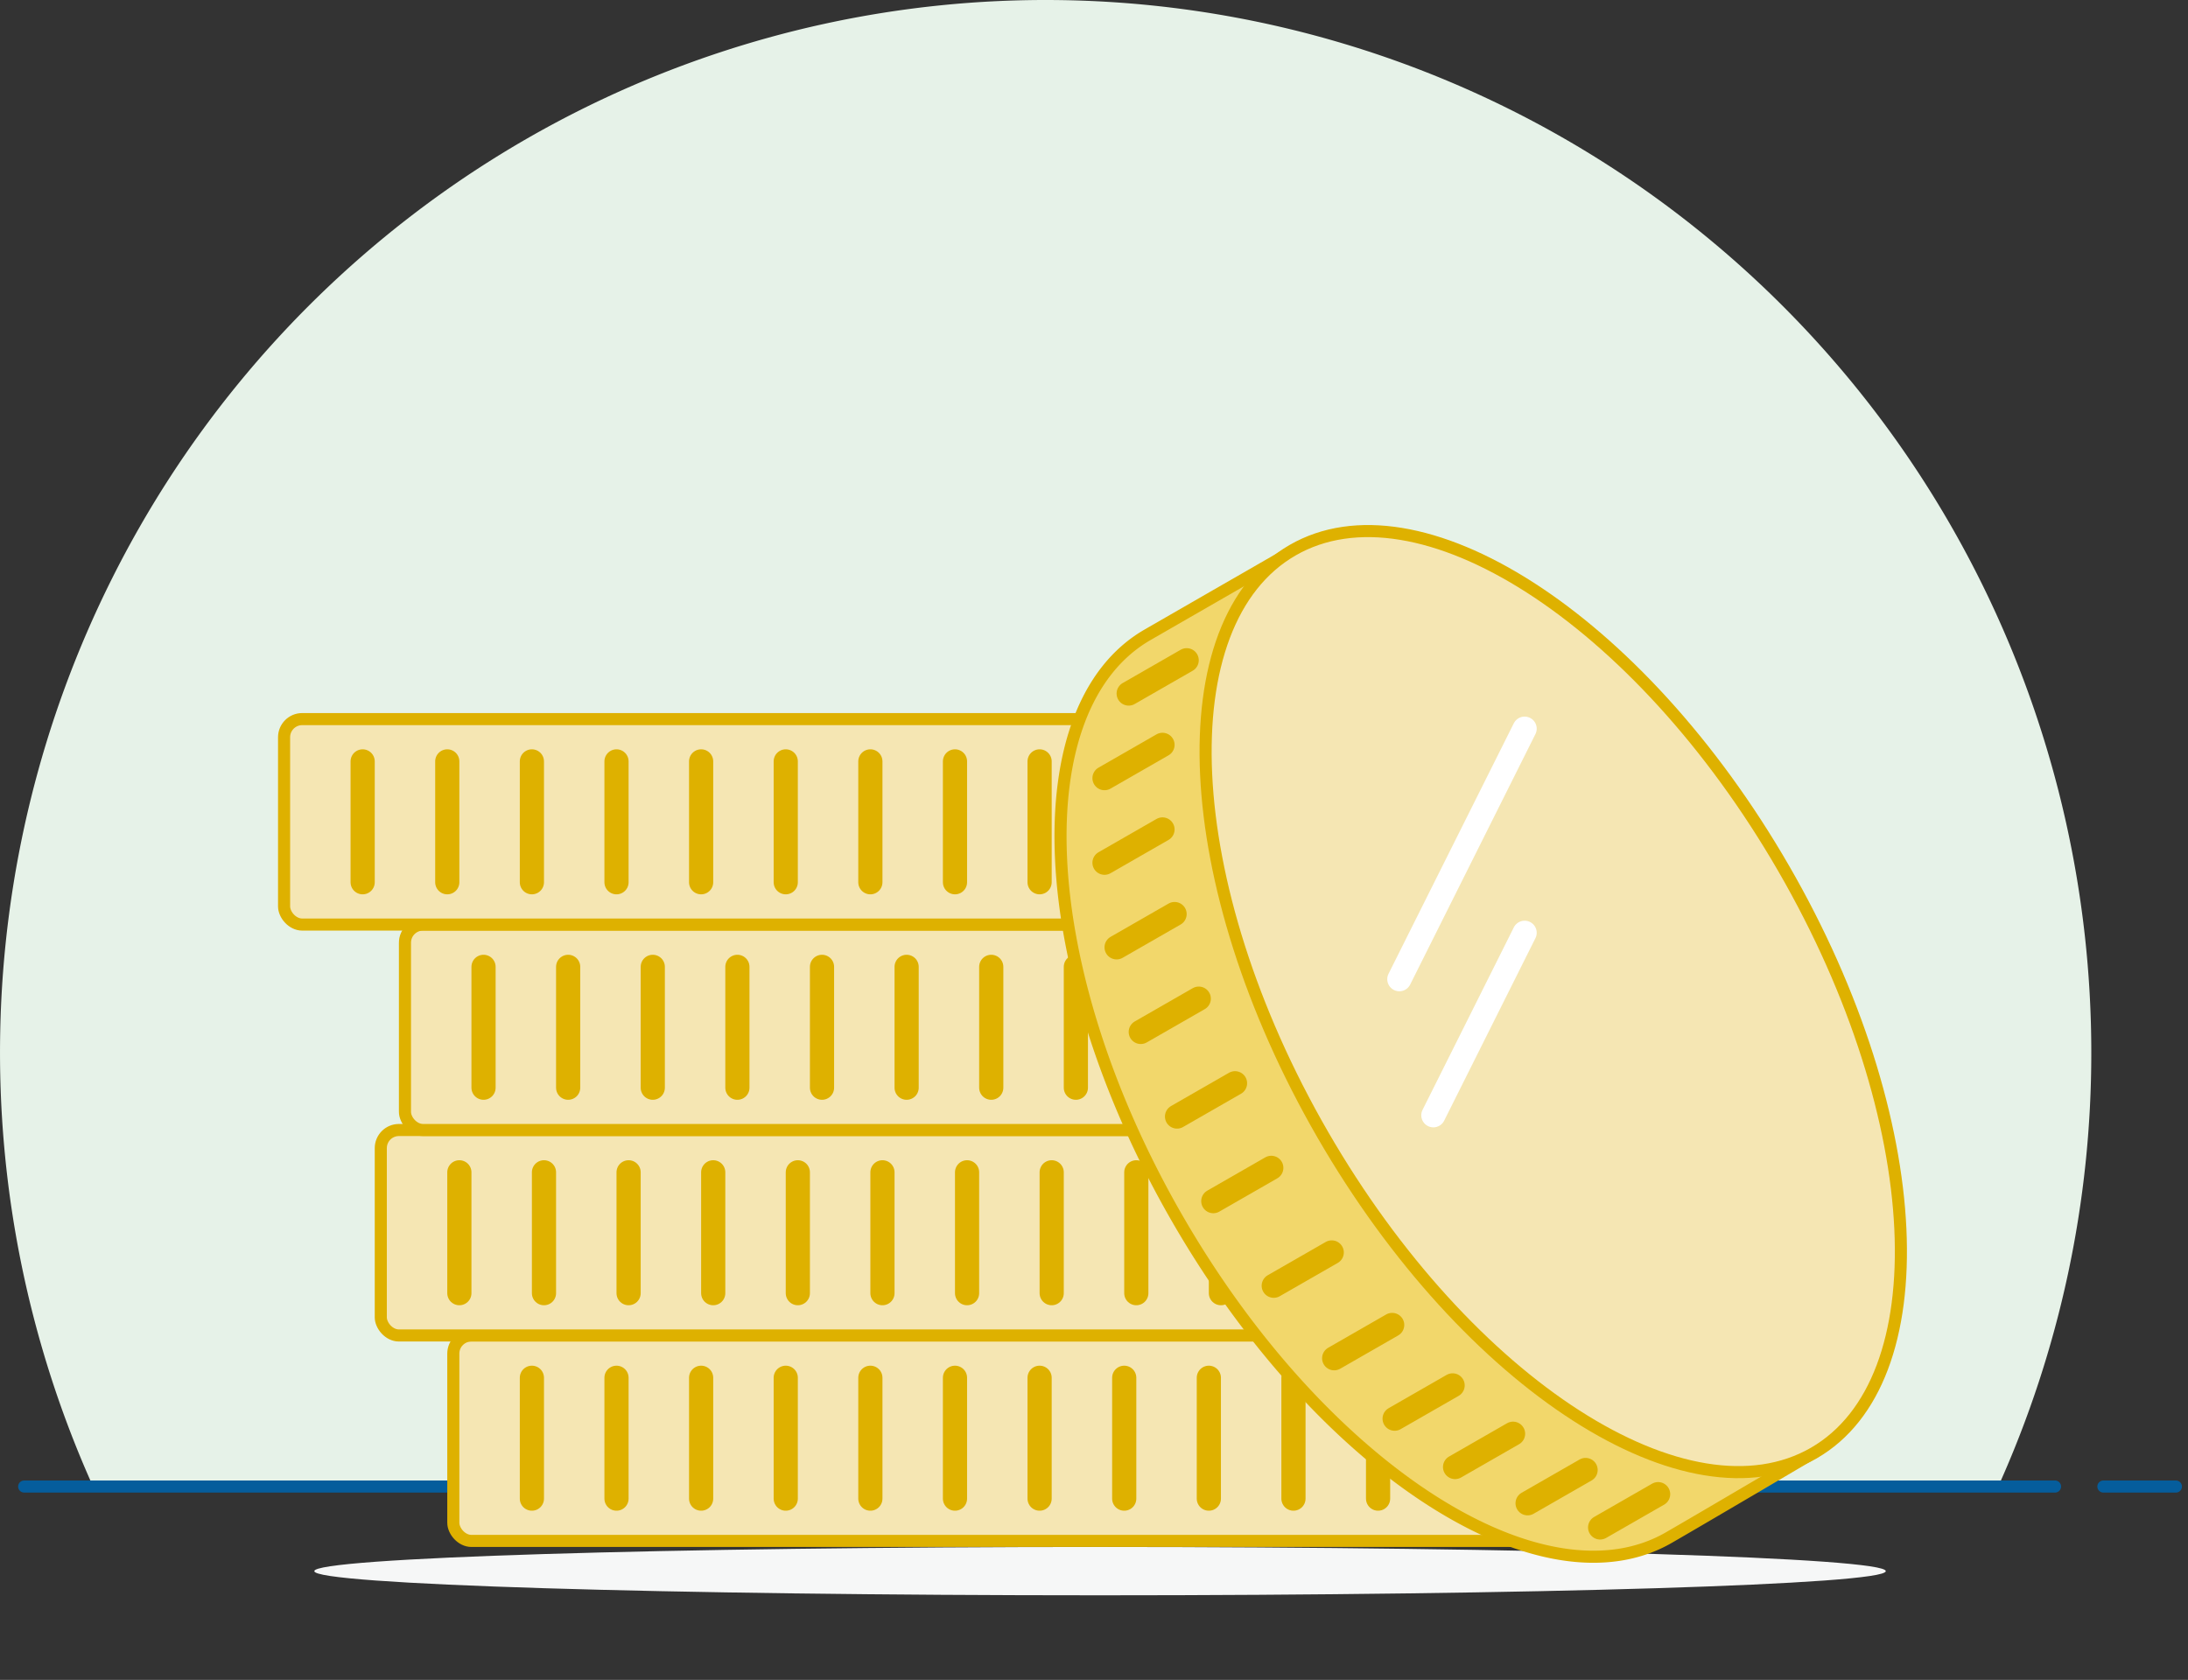 <svg width="181" height="139" fill="none" xmlns="http://www.w3.org/2000/svg"><rect width="100%" height="100%" fill="#333333" stroke="none"/><path d="M173 87.077a87.573 87.573 0 00-8.458-37.55 86.99 86.99 0 00-23.715-30.209 86.267 86.267 0 00-34.335-16.96 85.933 85.933 0 00-38.243-.397 86.24 86.24 0 00-34.675 16.243 86.96 86.96 0 00-24.33 29.71A87.56 87.56 0 00.02 85.28 87.59 87.59 0 007.699 123H165.3A87.25 87.25 0 00173 87.077z" fill="#E6F2E8"/><path d="M2 123h168M174 123h6" stroke="#055d9c" stroke-linecap="round" stroke-linejoin="round"/><path d="M91 132c35.898 0 65-.895 65-2s-29.102-2-65-2c-35.898 0-65 .895-65 2s29.102 2 65 2z" fill="#F6F7F7"/><rect x="37.5" y="110.5" width="90" height="17" rx="1.5" fill="#F5E6B3" stroke="#DEB100"/><path stroke="#DEB100" stroke-width="2" stroke-linecap="round" d="M44 114v10M51 114v10M58 114v10M65 114v10M72 114v10M79 114v10M86 114v10M93 114v10M100 114v10M107 114v10M114 114v10M121 114v10"/><rect x="31.5" y="93.5" width="90" height="17" rx="1.5" fill="#F5E6B3" stroke="#DEB100"/><path stroke="#DEB100" stroke-width="2" stroke-linecap="round" d="M38 97v10M45 97v10M52 97v10M59 97v10M66 97v10M73 97v10M80 97v10M87 97v10M94 97v10M101 97v10M108 97v10M115 97v10"/><rect x="33.5" y="76.5" width="90" height="17" rx="1.5" fill="#F5E6B3" stroke="#DEB100"/><path stroke="#DEB100" stroke-width="2" stroke-linecap="round" d="M40 80v10M47 80v10M54 80v10M61 80v10M68 80v10M75 80v10M82 80v10M89 80v10M96 80v10M103 80v10M110 80v10M117 80v10"/><rect x="23.5" y="59.5" width="90" height="17" rx="1.5" fill="#F5E6B3" stroke="#DEB100"/><path stroke="#DEB100" stroke-width="2" stroke-linecap="round" d="M30 63v10M37 63v10M44 63v10M51 63v10M58 63v10M65 63v10M72 63v10M79 63v10M86 63v10M93 63v10M100 63v10M107 63v10"/><path d="M105.703 46.323l1.113-.64 43.004 74.638-1.016.599-3.419 2.014c-2.637 1.551-5.684 3.34-7.331 4.291-5.14 2.967-12.237 1.671-19.658-3.093-7.396-4.749-14.981-12.869-20.973-23.248-5.992-10.378-9.232-21.007-9.646-29.787-.416-8.808 2.01-15.602 7.15-18.57a8704.47 8704.47 0 017.172-4.13l3.604-2.074z" fill="#F2D76B" stroke="#DEB100"/><path stroke="#DEB100" stroke-width="2" stroke-linecap="round" d="M100.369 99.385l4.797-2.754M97.369 92.385l4.797-2.754M94.369 85.385l4.797-2.754M92.369 78.385l4.797-2.754M91.369 71.385l4.797-2.754M91.369 64.385l4.797-2.754M93.369 57.385l4.797-2.754M105.369 106.385l4.797-2.754M110.369 112.385l4.797-2.754M115.369 117.385l4.797-2.754M120.369 121.385l4.797-2.754M126.369 124.385l4.797-2.754M132.369 126.385l4.797-2.754"/><path d="M147.557 71.867c5.993 10.379 9.233 21.007 9.647 29.787.415 8.808-2.011 15.603-7.15 18.571-5.14 2.967-12.237 1.671-19.658-3.093-7.396-4.749-14.981-12.869-20.973-23.248-5.992-10.378-9.232-21.007-9.646-29.787-.416-8.808 2.01-15.602 7.15-18.57 5.14-2.967 12.237-1.671 19.658 3.093 7.396 4.748 14.98 12.869 20.972 23.247z" fill="#F5E6B3" stroke="#DEB100"/><path stroke="#fff" stroke-width="2" stroke-linecap="round" d="M126.123 60.293l-10.364 20.728M126.123 77.181l-7.55 15.099"/></svg>
